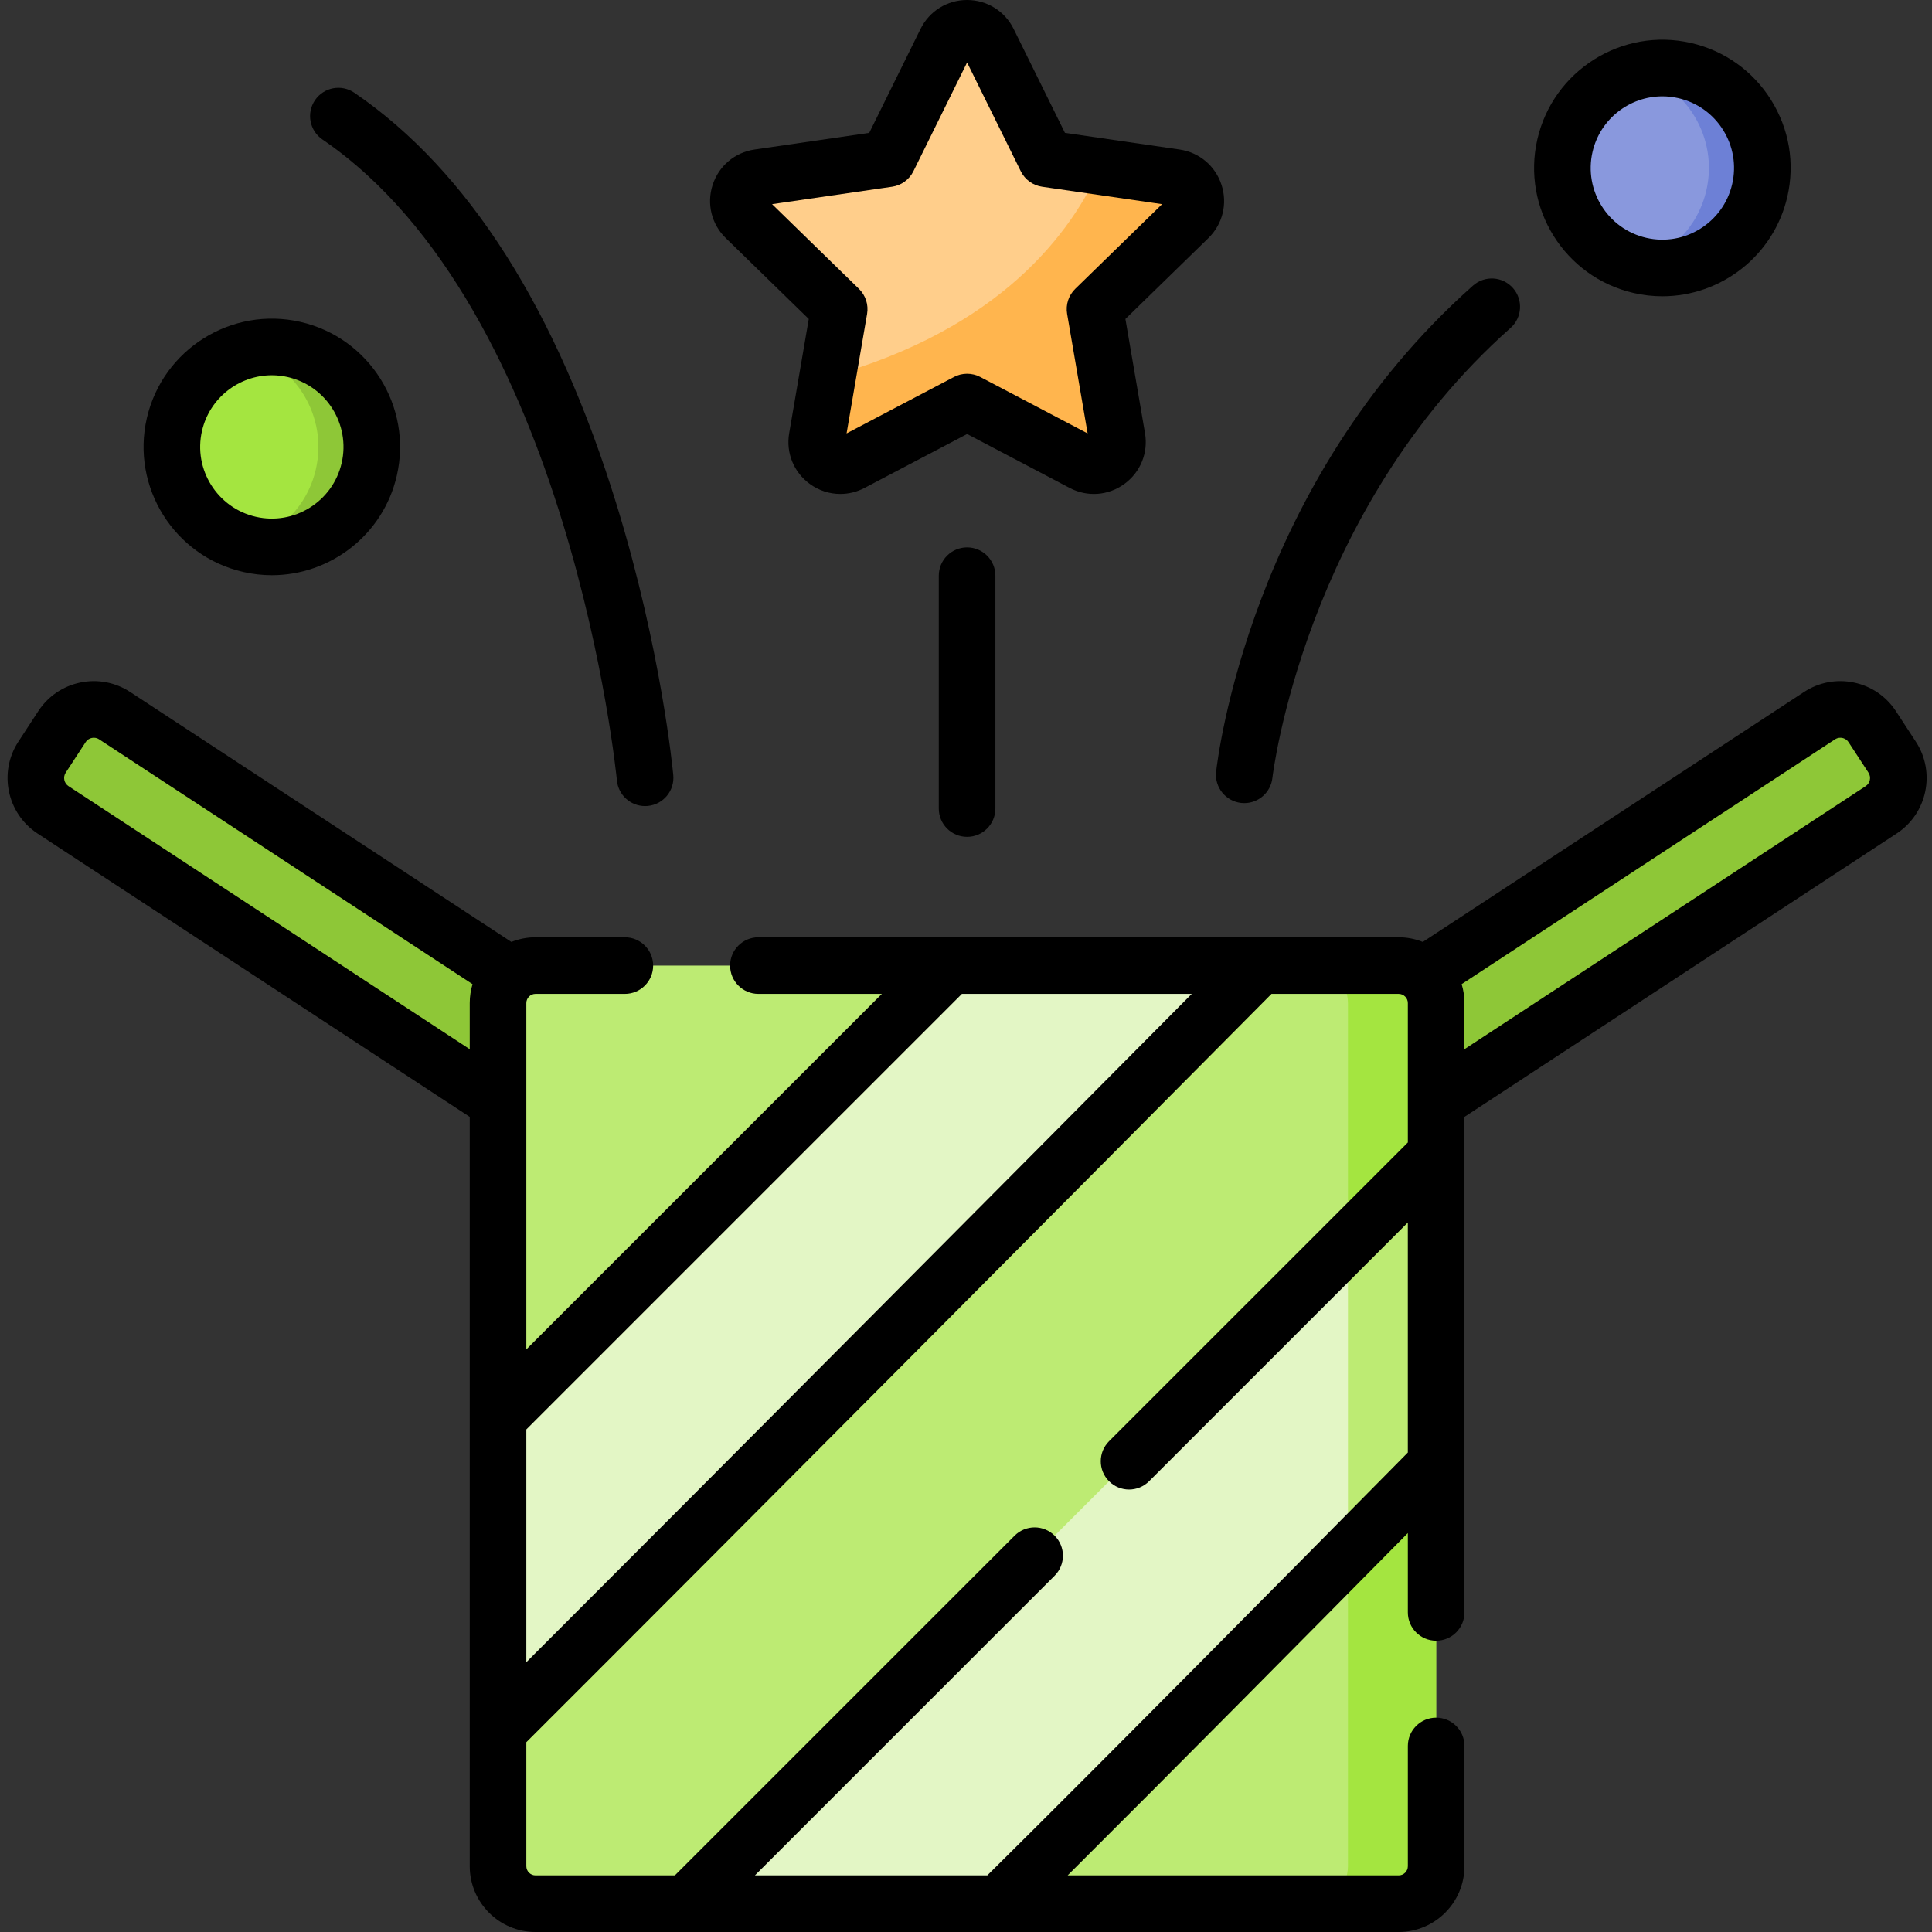<svg height="512pt" viewBox="-2 0 512 512" width="512pt" xmlns="http://www.w3.org/2000/svg"><rect x="-2" y="0" width="512" height="512" fill="#333333" stroke="none"/><path d="m367.238 299.379-16.309-24.969 129.262-84.75c4.664-3.059 10.926-1.75 13.977 2.922l5.277 8.078c3.039 4.66 1.738 10.902-2.918 13.953zm0 0" fill="#8ec737"/><path d="m141.34 299.379 16.309-24.969-129.262-84.75c-4.664-3.059-10.926-1.75-13.977 2.922l-5.277 8.078c-3.039 4.66-1.738 10.902 2.918 13.953zm0 0" fill="#8ec737"/><path d="m313.008 57.73-24.812 24.184 5.848 34.156c.879 5.113-4.484 9.02-9.082 6.602l-30.672-16.133-30.676 16.133c-4.598 2.418-9.957-1.488-9.078-6.602l2.754-16.105 3.094-18.051-24.812-24.184c-3.707-3.621-1.664-9.934 3.473-10.684l34.293-4.988 15.34-31.074c2.293-4.645 8.934-4.645 11.223 0l15.344 31.074 14.441 2.105 19.852 2.883c5.137.75 7.18 7.062 3.473 10.684zm0 0" fill="#ffce8b"/><path d="m313.008 57.73-24.812 24.184 5.848 34.156c.879 5.113-4.484 9.02-9.082 6.602l-30.672-16.133-30.676 16.133c-4.598 2.418-9.957-1.488-9.078-6.602l2.754-16.105c46.02-12.738 64.805-38.555 72.395-55.801l19.852 2.883c5.137.75 7.18 7.062 3.473 10.684zm0 0" fill="#ffb54e"/><path d="m368.664 504.5h-228.75c-5.484 0-9.93-4.445-9.93-9.93v-228.75c0-5.484 4.445-9.93 9.93-9.93h228.75c5.484 0 9.93 4.445 9.93 9.93v228.75c0 5.484-4.445 9.93-9.93 9.93zm0 0" fill="#bdeb73"/><path d="m378.59 265.82v228.75c0 5.484-4.438 9.934-9.93 9.934h-23.367c5.48 0 9.93-4.449 9.93-9.934v-228.75c0-5.484-4.449-9.934-9.93-9.934h23.367c5.492 0 9.93 4.449 9.93 9.934zm0 0" fill="#a4e540"/><path d="m378.59 305.871v82.145c-7.27 7.359-15.152 15.355-23.367 23.656-32.18 32.547-69.223 69.852-92.504 92.832h-82.77l175.273-175.262zm0 0" fill="#e3f6c5"/><path d="m378.59 305.871v82.145c-7.27 7.359-15.152 15.355-23.367 23.656v-82.43zm0 0" fill="#bdeb73"/><path d="m331.844 255.887c-56.797 57.227-142.18 143.133-201.859 202.703v-82.879l119.824-119.824zm0 0" fill="#e3f6c5"/><path d="m96.527 118.441c0 14.629-11.859 26.492-26.488 26.492-14.633 0-26.492-11.863-26.492-26.492s11.859-26.488 26.492-26.488c14.629 0 26.488 11.859 26.488 26.488zm0 0" fill="#a4e540"/><path d="m95.855 124.371c-3.277 14.262-17.488 23.16-31.742 19.895-.387-.09-.766-.191-1.152-.289 9.059-2.523 16.488-9.801 18.742-19.605 3.188-13.875-5.156-27.699-18.742-31.461 4.102-1.145 8.551-1.312 13-.289 14.262 3.277 23.172 17.488 19.895 31.75zm0 0" fill="#8ec737"/><path d="m465.031 44.52c0 14.629-11.863 26.492-26.492 26.492-14.629 0-26.488-11.863-26.488-26.492 0-14.629 11.859-26.488 26.488-26.488 14.629 0 26.492 11.859 26.492 26.488zm0 0" fill="#8998dd"/><path d="m464.355 50.449c-3.277 14.262-17.488 23.16-31.738 19.895-.387-.09-.766-.191-1.152-.289 9.055-2.523 16.484-9.801 18.738-19.605 3.191-13.875-5.152-27.699-18.738-31.465 4.102-1.141 8.551-1.309 13-.285 14.262 3.277 23.172 17.488 19.891 31.75zm0 0" fill="#6d80d6"/><path d="m505.723 196.562-5.277-8.082c-2.57-3.938-6.523-6.637-11.129-7.598-4.605-.961-9.305-.074-13.238 2.508l-101.02 66.23c-1.984-.785-4.137-1.23-6.395-1.23h-169.68c-4.141 0-7.5 3.355-7.5 7.5s3.359 7.5 7.5 7.5h32.715l-94.215 94.215v-91.785c0-1.34 1.09-2.43 2.43-2.43h23.676c4.141 0 7.5-3.355 7.5-7.5s-3.359-7.5-7.5-7.5h-23.676c-2.258 0-4.41.445-6.395 1.23l-101.02-66.23c-3.934-2.578-8.637-3.469-13.242-2.508-4.602.961-8.555 3.66-11.125 7.598l-5.277 8.082c-5.293 8.102-3.016 19.016 5.082 24.324l114.547 75.098v198.582c0 9.613 7.82 17.434 17.43 17.434h228.75c9.609 0 17.43-7.82 17.43-17.434v-31.867c0-4.141-3.355-7.5-7.5-7.5-4.141 0-7.5 3.359-7.5 7.5v31.867c0 1.344-1.09 2.434-2.43 2.434h-87.727c26.902-26.785 63.652-63.887 90.156-90.719v21.023c0 4.145 3.359 7.5 7.5 7.5 4.145 0 7.5-3.355 7.5-7.5v-131.32l114.551-75.102c8.094-5.309 10.371-16.219 5.078-24.32zm-252.809 66.828h60.914c-46.797 47.133-120.066 120.855-176.344 177.109v-61.68zm-236.754-55.051c-1.191-.781-1.523-2.387-.746-3.578l5.277-8.078c.512-.781 1.242-1.035 1.637-1.117.391-.082 1.168-.145 1.945.367l98.953 64.875c-.48 1.59-.742 3.27-.742 5.012v12.227zm275.75 184.207c2.93 2.93 7.68 2.93 10.605 0l68.574-68.566v60.957c-29.723 30.113-81.055 82.008-111.445 112.062h-61.582l79.426-79.422c2.93-2.93 2.93-7.68 0-10.605-2.926-2.93-7.676-2.93-10.605-.004l-90.035 90.031h-36.934c-1.34 0-2.43-1.09-2.43-2.43v-32.867c61.617-61.523 149.055-149.523 197.48-198.312h33.699c1.34 0 2.43 1.09 2.43 2.43v36.945l-79.184 79.176c-2.926 2.93-2.926 7.676 0 10.605zm200.508-184.207-106.324 69.707v-12.227c0-1.742-.262-3.422-.742-5.012l98.953-64.875c.777-.512 1.555-.449 1.945-.367.391.082 1.125.336 1.637 1.117l5.277 8.078c.781 1.195.445 2.797-.746 3.578zm0 0"/><path d="m212.332 84.535-5.191 30.266c-.895 5.199 1.203 10.359 5.477 13.461 2.41 1.754 5.23 2.641 8.074 2.641 2.188 0 4.387-.527 6.418-1.594l27.18-14.289 27.18 14.289c4.672 2.457 10.227 2.055 14.492-1.051 4.273-3.102 6.367-8.258 5.477-13.457l-5.191-30.266 21.992-21.438c3.777-3.684 5.109-9.09 3.48-14.105-1.629-5.02-5.887-8.609-11.109-9.367l-30.387-4.418-13.594-27.535c-2.336-4.73-7.062-7.672-12.34-7.672-5.277 0-10.008 2.941-12.34 7.672l-13.59 27.535-30.391 4.418c-5.223.758-9.48 4.348-11.109 9.367-1.633 5.016-.297 10.422 3.48 14.105zm22.086-35.051c2.441-.352 4.551-1.887 5.645-4.102l14.227-28.824 14.227 28.824c1.094 2.215 3.203 3.746 5.648 4.102l31.809 4.621-23.02 22.441c-1.766 1.723-2.574 4.203-2.156 6.637l5.434 31.68-28.449-14.957c-1.094-.574-2.293-.859-3.492-.859-1.199 0-2.395.285-3.488.859l-28.453 14.957 5.438-31.68c.414-2.434-.391-4.914-2.16-6.637l-23.016-22.441zm0 0"/><path d="m326.922 212.789c.281.027.559.043.832.043 3.77 0 7.02-2.84 7.445-6.672.078-.703 8.441-70.723 63.109-119.246 3.098-2.75 3.379-7.488.629-10.586-2.75-3.102-7.488-3.383-10.586-.633-59.113 52.473-67.727 125.734-68.066 128.828-.445 4.113 2.523 7.812 6.637 8.266zm0 0"/><path d="m83.449 36.961c65.598 44.789 77.922 168.605 78.039 169.852.363 3.891 3.633 6.805 7.461 6.805.23 0 .469-.012.703-.031 4.125-.387 7.156-4.039 6.773-8.164-.125-1.34-3.191-33.207-14.934-71.426-15.973-51.984-39.383-88.801-69.582-109.422-3.422-2.336-8.09-1.457-10.426 1.965-2.336 3.422-1.453 8.086 1.965 10.422zm0 0"/><path d="m246.789 152.562v61.711c0 4.145 3.359 7.5 7.5 7.5 4.141 0 7.5-3.355 7.5-7.5v-61.711c0-4.141-3.359-7.5-7.5-7.5-4.141 0-7.5 3.359-7.5 7.5zm0 0"/><path d="m62.43 151.57c2.551.586 5.102.867 7.609.867 15.484 0 29.52-10.672 33.125-26.391 4.195-18.266-7.254-36.539-25.52-40.734-18.27-4.195-36.543 7.254-40.734 25.523-4.195 18.266 7.254 36.539 25.52 40.734zm-10.898-37.379c2.016-8.781 9.855-14.742 18.504-14.742 1.406 0 2.828.156 4.254.484 10.207 2.344 16.602 12.555 14.258 22.758-2.344 10.207-12.551 16.605-22.758 14.258-10.207-2.344-16.605-12.551-14.258-22.758zm0 0"/><path d="m430.934 77.648c2.551.586 5.098.867 7.609.867 15.48 0 29.516-10.672 33.125-26.391 2.031-8.848.496-17.957-4.324-25.652-4.82-7.691-12.348-13.051-21.195-15.082-18.266-4.199-36.543 7.254-40.734 25.523-4.199 18.266 7.25 36.539 25.52 40.734zm-10.902-37.379c2.016-8.781 9.855-14.742 18.508-14.742 1.402 0 2.828.156 4.254.484 4.941 1.137 9.148 4.129 11.84 8.426 2.695 4.301 3.551 9.391 2.418 14.332-2.344 10.207-12.559 16.605-22.762 14.262-10.207-2.344-16.602-12.555-14.258-22.762zm0 0"/></svg>